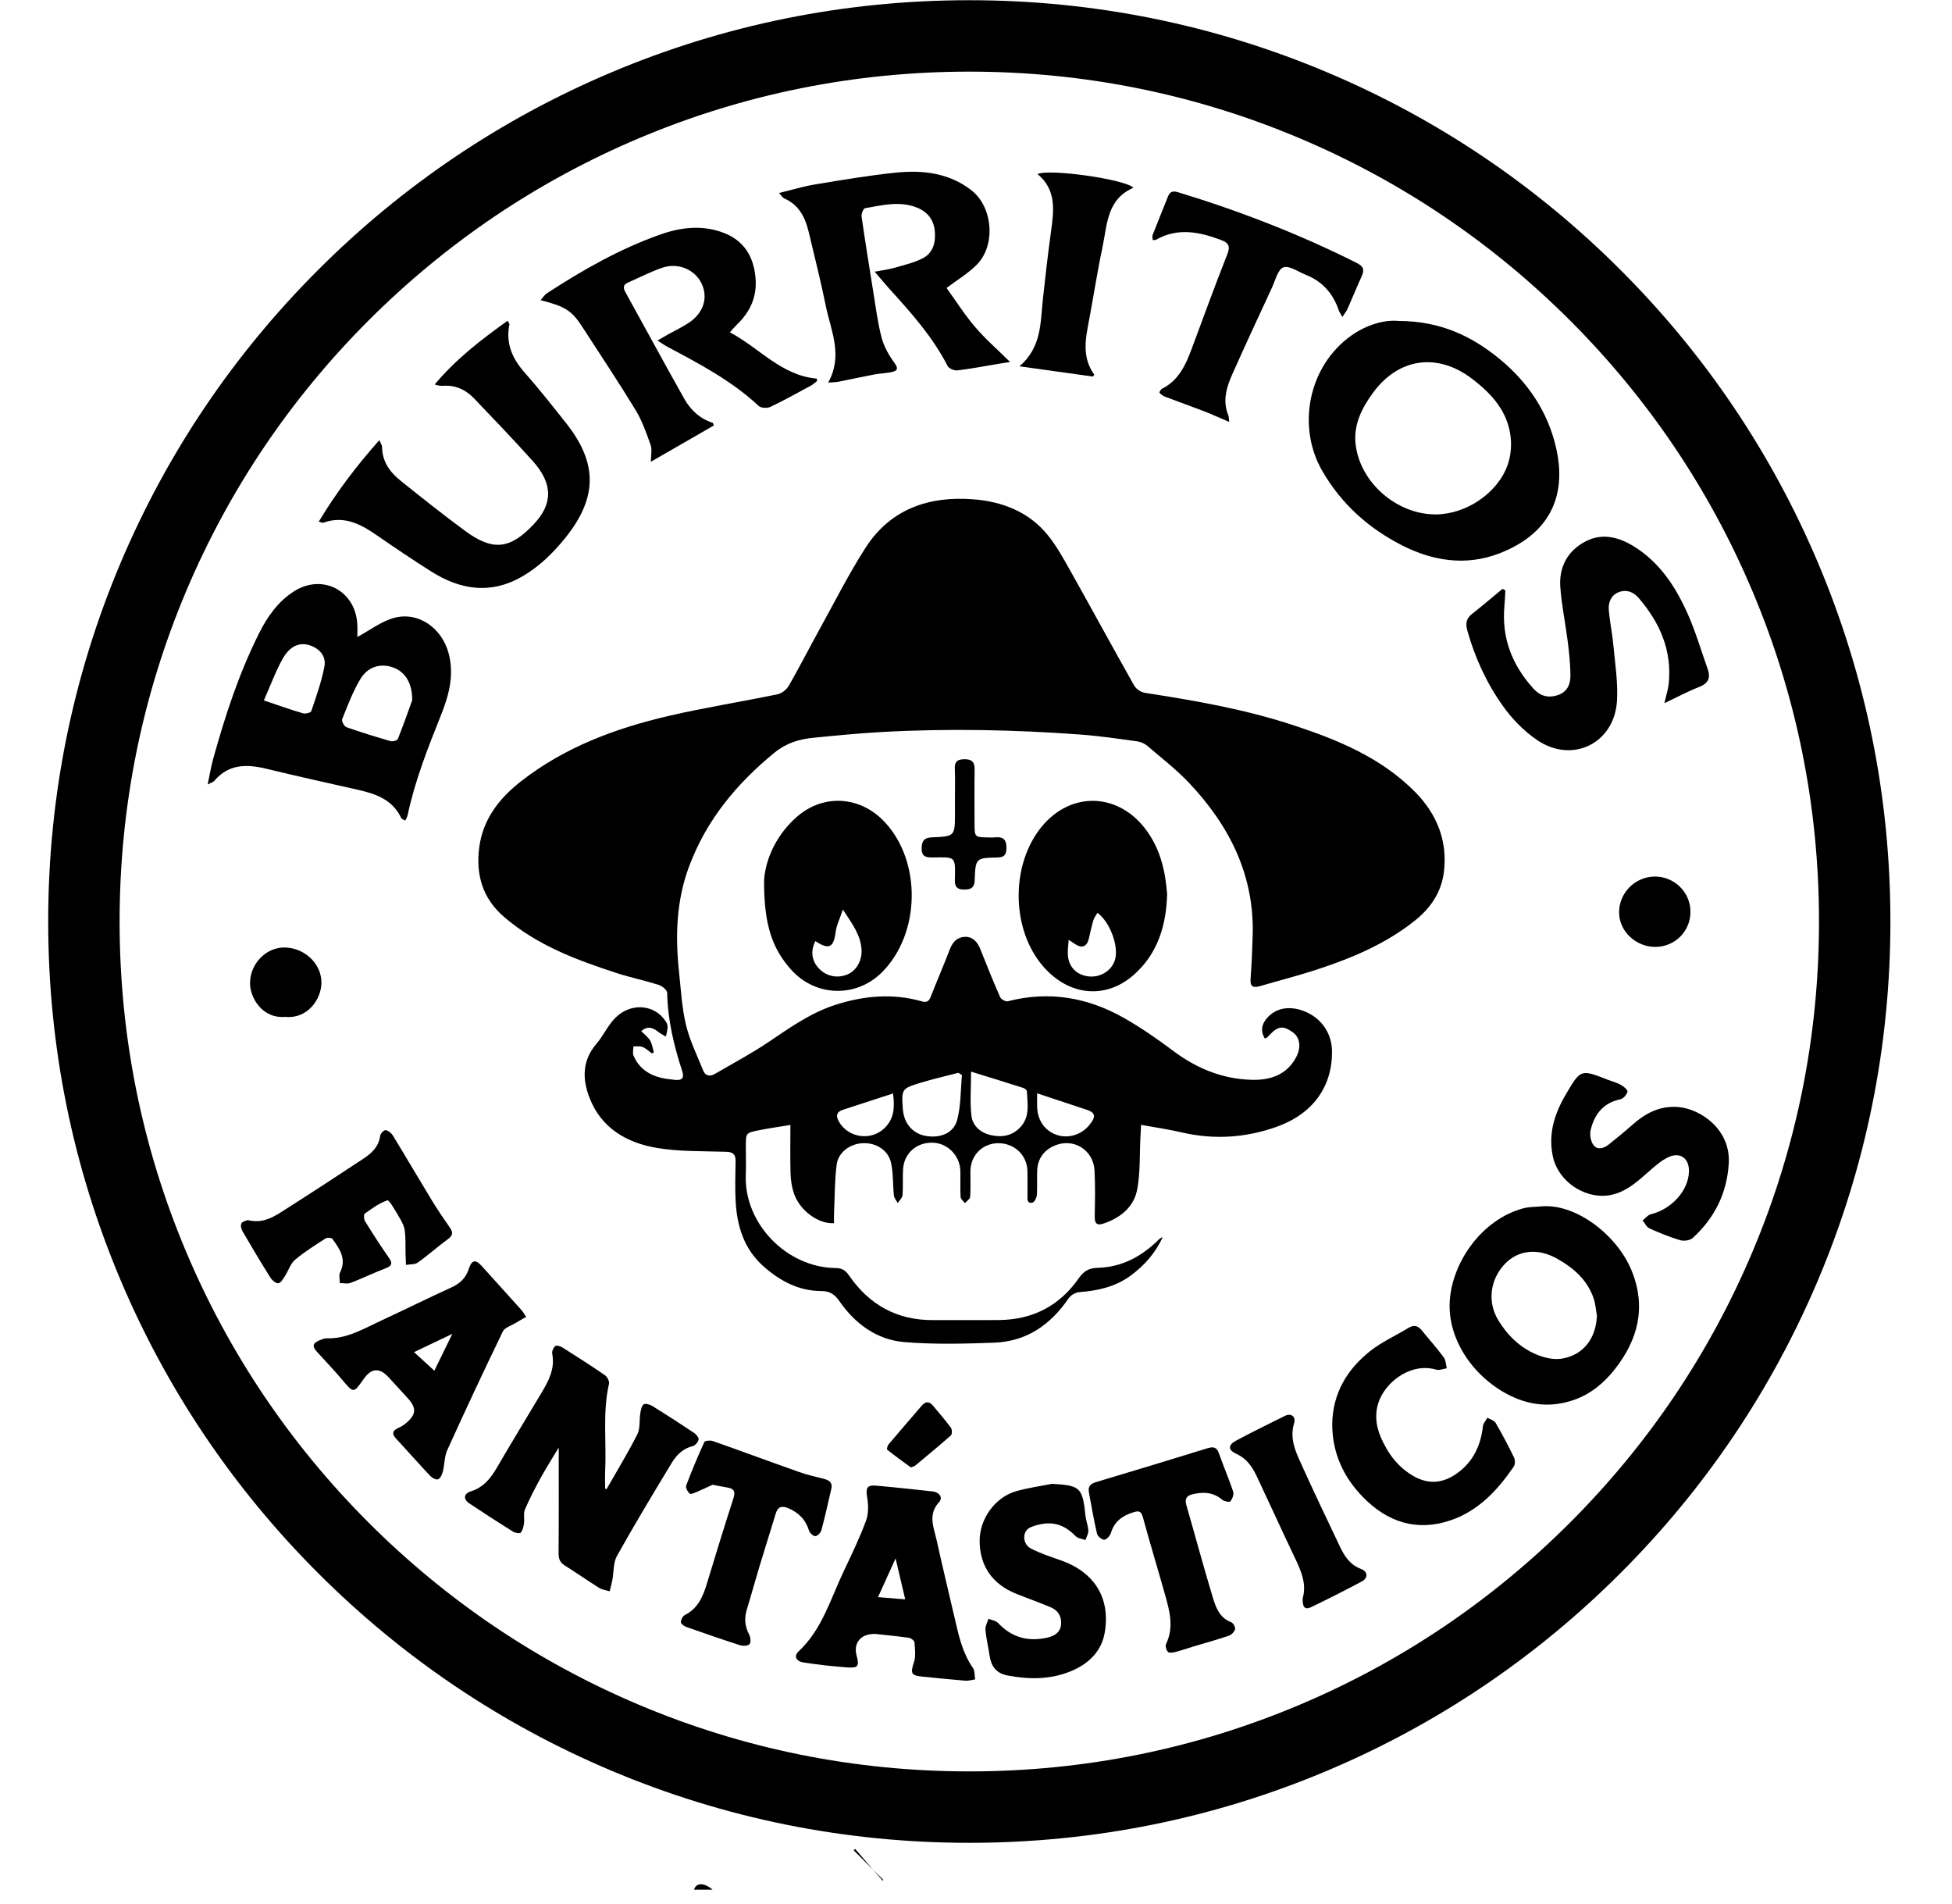 <svg width="81" height="79" viewBox="0 0 81 79" fill="none" xmlns="http://www.w3.org/2000/svg">
<g clip-path="url(#clip0_490_275)">
<path d="M35.424 76.764C35.834 77.172 36.244 77.581 36.654 77.991C36.644 78.001 36.633 78.012 36.624 78.022C36.245 77.584 35.865 77.144 35.485 76.706C35.465 76.725 35.445 76.744 35.424 76.764Z" fill="black"/>
<path d="M29.568 78.397C29.282 78.397 29.044 78.397 28.802 78.397C28.88 78.098 29.222 78.095 29.568 78.397Z" fill="black"/>
<path d="M52.485 43.086C52.308 42.793 52.345 42.536 52.531 42.292C52.877 41.842 53.442 41.71 54.058 41.929C54.8 42.192 55.264 42.836 55.273 43.612C55.289 45.076 54.482 46.209 52.985 46.744C51.694 47.206 50.371 47.292 49.025 46.978C48.488 46.852 47.941 46.775 47.35 46.667C47.339 46.879 47.331 47.047 47.322 47.213C47.285 47.924 47.32 48.65 47.19 49.343C47.057 50.051 46.534 50.496 45.845 50.744C45.527 50.858 45.42 50.788 45.427 50.453C45.439 49.823 45.452 49.193 45.419 48.564C45.373 47.696 44.531 47.186 43.742 47.536C43.317 47.725 43.065 48.068 43.04 48.543C43.023 48.887 43.05 49.235 43.025 49.579C43.017 49.693 42.919 49.884 42.841 49.895C42.587 49.935 42.639 49.715 42.637 49.564C42.632 49.23 42.643 48.897 42.633 48.564C42.612 47.912 42.084 47.423 41.418 47.428C40.773 47.433 40.276 47.928 40.269 48.578C40.265 48.935 40.283 49.295 40.257 49.651C40.251 49.744 40.117 49.827 40.042 49.915C39.979 49.83 39.866 49.747 39.861 49.659C39.84 49.302 39.857 48.944 39.851 48.586C39.84 47.951 39.326 47.425 38.707 47.407C38.034 47.386 37.511 47.847 37.473 48.514C37.452 48.871 37.479 49.231 37.451 49.587C37.442 49.699 37.322 49.802 37.252 49.91C37.197 49.806 37.105 49.706 37.094 49.597C37.045 49.147 37.071 48.682 36.975 48.244C36.859 47.712 36.35 47.402 35.799 47.427C35.273 47.452 34.783 47.802 34.717 48.322C34.632 48.992 34.639 49.674 34.609 50.35C34.603 50.483 34.608 50.616 34.608 50.746C33.965 50.789 33.193 50.227 32.95 49.526C32.859 49.264 32.814 48.976 32.805 48.698C32.785 48.047 32.799 47.394 32.799 46.671C32.326 46.749 31.895 46.809 31.47 46.895C30.947 47.001 30.949 47.011 30.949 47.562C30.949 47.957 30.962 48.352 30.947 48.747C30.87 50.744 32.627 52.586 34.682 52.608C34.936 52.611 35.086 52.704 35.226 52.907C36.066 54.133 37.222 54.776 38.723 54.767C39.637 54.762 40.551 54.774 41.464 54.764C42.856 54.749 43.965 54.175 44.763 53.033C44.962 52.748 45.171 52.606 45.542 52.598C46.539 52.576 47.366 52.133 48.068 51.441C48.118 51.392 48.174 51.35 48.249 51.326C47.943 51.983 47.483 52.512 46.9 52.934C46.269 53.392 45.542 53.55 44.778 53.608C44.625 53.62 44.432 53.734 44.345 53.861C43.599 54.955 42.605 55.653 41.263 55.703C40.022 55.749 38.77 55.781 37.534 55.68C36.385 55.586 35.488 54.926 34.832 53.981C34.637 53.7 34.433 53.561 34.08 53.561C33.145 53.559 32.368 53.144 31.685 52.54C30.877 51.824 30.582 50.877 30.527 49.841C30.497 49.286 30.513 48.73 30.524 48.175C30.529 47.889 30.417 47.792 30.13 47.784C29.171 47.752 28.198 47.783 27.258 47.624C26.003 47.413 24.942 46.801 24.456 45.529C24.162 44.761 24.157 43.995 24.747 43.308C25.04 42.967 25.229 42.527 25.546 42.215C26.148 41.624 27.042 41.661 27.523 42.238C27.6 42.331 27.687 42.444 27.699 42.555C27.714 42.701 27.659 42.854 27.634 43.004C27.527 42.939 27.411 42.886 27.314 42.809C27.09 42.63 26.868 42.549 26.61 42.78C26.736 42.909 26.888 43.02 26.977 43.169C27.062 43.312 27.083 43.495 27.132 43.661C27.104 43.675 27.076 43.689 27.048 43.702C26.922 43.611 26.808 43.495 26.668 43.438C26.556 43.392 26.414 43.417 26.285 43.41C26.284 43.538 26.242 43.683 26.287 43.79C26.498 44.292 26.899 44.583 27.418 44.712C27.608 44.759 27.807 44.778 28.003 44.8C28.305 44.833 28.401 44.721 28.31 44.442C27.965 43.383 27.706 42.31 27.685 41.187C27.683 41.072 27.473 40.904 27.328 40.858C26.768 40.68 26.188 40.562 25.628 40.381C23.946 39.838 22.301 39.226 20.927 38.05C20.023 37.275 19.741 36.295 19.885 35.164C20.036 33.99 20.716 33.122 21.611 32.421C23.424 30.999 25.536 30.216 27.748 29.701C29.245 29.353 30.766 29.115 32.271 28.802C32.446 28.766 32.643 28.603 32.735 28.444C33.171 27.686 33.568 26.905 33.991 26.139C34.623 24.997 35.21 23.825 35.914 22.729C36.952 21.111 38.553 20.57 40.394 20.715C41.593 20.81 42.694 21.233 43.477 22.199C43.862 22.672 44.157 23.224 44.459 23.759C45.334 25.317 46.185 26.888 47.065 28.444C47.145 28.585 47.346 28.719 47.509 28.744C49.594 29.066 51.671 29.427 53.679 30.09C55.529 30.698 57.32 31.439 58.722 32.857C59.625 33.771 60.079 34.891 59.914 36.189C59.811 37.005 59.377 37.659 58.728 38.18C57.505 39.164 56.087 39.751 54.619 40.233C53.85 40.485 53.064 40.682 52.287 40.91C52.004 40.993 51.869 40.941 51.894 40.606C51.939 40.017 51.961 39.425 51.98 38.834C52.062 36.324 51.025 34.266 49.351 32.49C48.82 31.928 48.201 31.449 47.611 30.945C47.496 30.846 47.331 30.775 47.18 30.755C46.4 30.648 45.62 30.532 44.834 30.474C42.089 30.273 39.34 30.216 36.59 30.369C35.643 30.422 34.699 30.514 33.755 30.607C33.165 30.664 32.631 30.824 32.14 31.224C30.562 32.513 29.307 34.029 28.59 35.958C28.061 37.38 28.018 38.849 28.178 40.335C28.257 41.065 28.294 41.809 28.465 42.519C28.621 43.169 28.928 43.785 29.179 44.412C29.274 44.65 29.471 44.666 29.669 44.551C30.423 44.112 31.196 43.701 31.918 43.213C32.788 42.626 33.642 42.019 34.654 41.692C35.84 41.308 37.039 41.199 38.255 41.544C38.451 41.6 38.547 41.542 38.62 41.355C38.881 40.69 39.165 40.034 39.421 39.367C39.536 39.068 39.737 38.874 40.042 38.867C40.374 38.858 40.565 39.087 40.685 39.389C40.947 40.053 41.214 40.715 41.502 41.368C41.542 41.458 41.729 41.563 41.817 41.54C43.52 41.1 45.125 41.375 46.631 42.227C47.347 42.633 48.029 43.107 48.688 43.601C49.667 44.335 50.75 44.773 51.965 44.799C52.701 44.815 53.385 44.601 53.777 43.876C54.006 43.45 53.949 43.035 53.631 42.815C53.211 42.525 53.011 42.566 52.599 43.026C52.585 43.046 52.557 43.051 52.485 43.086ZM39.917 44.6C39.867 44.569 39.817 44.538 39.768 44.507C39.237 44.646 38.7 44.768 38.176 44.928C37.418 45.16 37.406 45.194 37.462 45.99C37.465 46.027 37.469 46.064 37.474 46.101C37.545 46.653 37.903 47.039 38.426 47.128C39.01 47.227 39.569 47.017 39.716 46.472C39.878 45.873 39.858 45.226 39.917 44.6ZM40.295 44.459C40.295 45.156 40.244 45.735 40.312 46.301C40.362 46.712 40.698 46.997 41.105 47.091C41.568 47.198 42.011 47.13 42.356 46.746C42.75 46.306 42.633 45.778 42.611 45.27C42.608 45.221 42.518 45.152 42.456 45.133C41.76 44.91 41.062 44.696 40.295 44.459ZM37.057 45.364C36.34 45.598 35.664 45.821 34.987 46.039C34.69 46.135 34.681 46.312 34.822 46.55C35.217 47.214 36.15 47.34 36.704 46.802C37.112 46.406 37.131 45.916 37.057 45.364ZM43.037 45.358C43.037 45.595 43.031 45.775 43.039 45.955C43.062 46.505 43.384 46.938 43.876 47.092C44.349 47.24 44.875 47.075 45.202 46.676C45.507 46.304 45.459 46.144 45.005 46.01C44.911 45.983 44.819 45.949 44.725 45.918C44.182 45.738 43.639 45.558 43.037 45.358Z" fill="black"/>
<path d="M14.827 26.427C15.348 26.147 15.81 25.787 16.331 25.64C17.358 25.349 18.339 26.06 18.616 27.102C18.86 28.026 18.62 28.867 18.29 29.692C17.749 31.044 17.216 32.395 16.913 33.825C16.899 33.893 16.858 33.954 16.818 34.041C16.748 34.002 16.672 33.986 16.653 33.944C16.299 33.187 15.615 32.939 14.874 32.771C13.6 32.483 12.324 32.202 11.054 31.894C10.238 31.695 9.488 31.691 8.89 32.398C8.848 32.447 8.769 32.465 8.617 32.546C8.703 32.141 8.756 31.81 8.845 31.488C9.342 29.693 9.92 27.923 10.76 26.254C11.1 25.579 11.536 24.959 12.191 24.538C13.361 23.786 14.736 24.484 14.825 25.875C14.839 26.08 14.827 26.286 14.827 26.427ZM17.105 29.051C17.111 28.308 16.788 27.858 16.302 27.687C15.799 27.51 15.267 27.65 14.955 28.17C14.642 28.691 14.425 29.273 14.197 29.841C14.166 29.918 14.285 30.136 14.377 30.168C14.979 30.382 15.591 30.57 16.205 30.747C16.294 30.773 16.484 30.721 16.509 30.659C16.748 30.057 16.962 29.445 17.105 29.051ZM10.95 29.059C11.545 29.259 12.054 29.442 12.572 29.593C12.674 29.624 12.896 29.568 12.917 29.504C13.123 28.891 13.344 28.277 13.463 27.645C13.536 27.262 13.305 26.941 12.905 26.789C12.465 26.622 12.041 26.773 11.726 27.337C11.428 27.868 11.22 28.449 10.95 29.059Z" fill="black"/>
<path d="M58.033 13.315C59.793 13.318 61.098 13.96 62.252 14.913C63.41 15.872 64.226 17.084 64.569 18.568C65.055 20.679 64.209 22.2 62.194 22.967C60.825 23.489 59.459 23.275 58.181 22.626C56.791 21.919 55.66 20.907 54.871 19.541C53.789 17.669 54.31 15.17 56.074 13.921C56.714 13.468 57.448 13.259 58.033 13.315ZM59.583 21.341C60.845 21.334 62.151 20.456 62.565 19.278C62.686 18.931 62.726 18.524 62.688 18.157C62.577 17.07 61.892 16.326 61.066 15.701C59.643 14.627 58.046 14.847 56.985 16.28C56.508 16.923 56.146 17.643 56.257 18.475C56.467 20.059 57.989 21.349 59.583 21.341Z" fill="black"/>
<path d="M27.009 19.156C27.009 18.89 27.065 18.654 26.998 18.462C26.824 17.968 26.648 17.461 26.378 17.018C25.667 15.85 24.907 14.711 24.164 13.562C23.728 12.888 23.462 12.715 22.434 12.453C22.534 12.34 22.598 12.229 22.693 12.168C24.174 11.205 25.703 10.332 27.374 9.738C28.251 9.425 29.161 9.318 30.053 9.669C30.877 9.995 31.274 10.644 31.351 11.526C31.419 12.318 31.128 12.943 30.571 13.474C30.485 13.557 30.41 13.651 30.287 13.787C31.518 14.438 32.419 15.579 33.898 15.708C33.9 15.741 33.902 15.775 33.903 15.808C33.814 15.875 33.733 15.955 33.636 16.006C33.083 16.305 32.534 16.612 31.966 16.881C31.836 16.942 31.578 16.931 31.483 16.842C30.368 15.802 29.039 15.101 27.71 14.396C27.585 14.33 27.469 14.246 27.283 14.127C27.48 14.014 27.611 13.936 27.744 13.862C28.023 13.706 28.316 13.569 28.581 13.393C29.195 12.985 29.393 12.352 29.114 11.765C28.84 11.186 28.141 10.881 27.48 11.108C26.994 11.275 26.532 11.516 26.058 11.723C25.863 11.808 25.851 11.936 25.946 12.11C26.762 13.587 27.566 15.072 28.394 16.544C28.658 17.012 29.046 17.375 29.585 17.545C29.597 17.581 29.609 17.616 29.622 17.652C28.771 18.142 27.919 18.633 27.009 19.156Z" fill="black"/>
<path d="M41.915 15.018C41.781 15.039 41.629 15.061 41.478 15.086C40.895 15.183 40.313 15.296 39.726 15.367C39.597 15.382 39.376 15.289 39.321 15.181C38.706 13.981 37.82 12.989 36.924 12.002C36.736 11.794 36.558 11.578 36.295 11.272C36.62 11.21 36.865 11.182 37.098 11.115C37.506 10.996 37.934 10.903 38.304 10.707C38.744 10.474 38.839 10.009 38.786 9.548C38.735 9.101 38.473 8.78 38.045 8.61C37.326 8.326 36.607 8.514 35.895 8.638C35.826 8.65 35.736 8.873 35.752 8.984C35.905 10.046 36.075 11.104 36.246 12.163C36.347 12.782 36.423 13.41 36.585 14.013C36.683 14.382 36.885 14.74 37.113 15.05C37.312 15.32 37.213 15.393 36.972 15.442C36.743 15.488 36.506 15.493 36.277 15.536C35.781 15.63 35.287 15.739 34.792 15.837C34.679 15.859 34.561 15.857 34.365 15.873C34.996 14.742 34.477 13.721 34.267 12.69C34.059 11.665 33.802 10.65 33.56 9.632C33.415 9.023 33.155 8.493 32.533 8.227C32.475 8.202 32.438 8.127 32.327 8.006C32.87 7.875 33.344 7.73 33.83 7.65C34.935 7.467 36.043 7.279 37.156 7.164C38.28 7.047 39.38 7.168 40.316 7.899C41.2 8.59 41.329 10.177 40.535 10.979C40.171 11.347 39.712 11.618 39.279 11.947C39.65 12.46 40.018 13.046 40.463 13.566C40.901 14.077 41.415 14.523 41.915 15.018Z" fill="black"/>
<path d="M13.227 21.642C13.962 20.423 14.785 19.334 15.743 18.259C15.799 18.398 15.853 18.468 15.854 18.54C15.859 19.136 16.168 19.576 16.602 19.926C17.485 20.638 18.375 21.342 19.287 22.016C20.441 22.87 21.154 22.793 22.131 21.768C22.951 20.91 22.956 20.071 22.102 19.121C21.311 18.241 20.491 17.386 19.673 16.53C19.336 16.178 18.922 15.977 18.418 16.004C18.3 16.01 18.182 16.004 18.039 15.95C18.912 14.904 19.962 14.095 21.063 13.307C21.11 13.399 21.145 13.433 21.139 13.459C20.979 14.241 21.253 14.87 21.768 15.453C22.372 16.137 22.937 16.855 23.503 17.57C24.803 19.216 24.792 20.647 23.474 22.295C22.962 22.934 22.382 23.504 21.667 23.918C20.365 24.67 19.107 24.476 17.894 23.71C17.112 23.217 16.347 22.696 15.585 22.173C14.922 21.717 14.242 21.384 13.412 21.688C13.385 21.699 13.345 21.673 13.227 21.642Z" fill="black"/>
<path d="M25.167 61.784C25.599 61.026 26.054 60.281 26.448 59.504C26.572 59.259 26.523 58.93 26.569 58.642C26.591 58.508 26.617 58.338 26.706 58.265C26.77 58.213 26.964 58.265 27.065 58.327C27.651 58.691 28.232 59.066 28.805 59.45C28.894 59.51 29.006 59.648 28.989 59.724C28.966 59.832 28.846 59.973 28.743 59.998C28.333 60.094 28.069 60.369 27.871 60.696C27.099 61.972 26.328 63.249 25.601 64.551C25.445 64.831 25.474 65.213 25.411 65.547C25.381 65.706 25.337 65.861 25.299 66.018C25.152 65.973 24.988 65.955 24.863 65.877C24.381 65.577 23.917 65.25 23.437 64.949C23.233 64.821 23.177 64.665 23.179 64.428C23.192 62.99 23.185 61.552 23.185 60.055C22.921 60.495 22.666 60.894 22.439 61.307C22.203 61.737 21.974 62.174 21.783 62.624C21.712 62.792 21.77 63.01 21.743 63.202C21.725 63.336 21.692 63.492 21.607 63.584C21.563 63.632 21.372 63.595 21.282 63.539C20.675 63.161 20.075 62.772 19.48 62.375C19.212 62.195 19.237 61.965 19.545 61.869C20.056 61.708 20.353 61.342 20.609 60.904C21.219 59.861 21.844 58.828 22.465 57.792C22.766 57.29 23.037 56.784 22.915 56.161C22.896 56.063 22.961 55.91 23.04 55.845C23.091 55.803 23.253 55.848 23.336 55.901C23.93 56.275 24.522 56.654 25.1 57.052C25.197 57.119 25.294 57.304 25.271 57.408C24.999 58.604 25.17 59.816 25.112 61.019C25.1 61.264 25.111 61.51 25.111 61.756C25.131 61.764 25.148 61.774 25.167 61.784Z" fill="black"/>
<path d="M62.466 24.493C62.453 24.71 62.447 24.927 62.427 25.142C62.306 26.477 62.753 27.61 63.646 28.584C63.923 28.887 64.266 28.97 64.657 28.834C65.046 28.698 65.171 28.372 65.167 28.013C65.162 27.547 65.113 27.079 65.055 26.616C64.96 25.859 64.8 25.109 64.746 24.35C64.689 23.535 65.036 22.87 65.766 22.476C66.468 22.096 67.16 22.274 67.798 22.668C68.871 23.33 69.532 24.344 70.029 25.459C70.36 26.198 70.587 26.984 70.86 27.75C70.989 28.112 70.898 28.347 70.514 28.498C70.05 28.679 69.608 28.917 69.065 29.174C69.143 28.832 69.221 28.601 69.245 28.366C69.389 26.987 68.875 25.83 67.999 24.808C67.785 24.558 67.486 24.441 67.163 24.57C66.851 24.695 66.733 24.989 66.758 25.299C66.799 25.801 66.906 26.297 66.952 26.799C67.021 27.558 67.145 28.326 67.098 29.08C66.99 30.837 65.252 31.695 63.789 30.707C63.24 30.336 62.747 29.827 62.361 29.285C61.688 28.34 61.202 27.283 60.887 26.155C60.808 25.87 60.84 25.661 61.082 25.471C61.513 25.133 61.929 24.776 62.352 24.427C62.391 24.45 62.429 24.471 62.466 24.493Z" fill="black"/>
<path d="M64.031 50.044C65.443 49.962 67.107 51.258 67.7 52.7C68.322 54.212 67.981 55.576 67.003 56.812C66.555 57.378 66.003 57.84 65.304 58.081C64.424 58.385 63.56 58.325 62.721 57.927C61.197 57.205 60.035 55.592 60.162 53.926C60.283 52.338 61.492 50.603 63.189 50.135C63.457 50.06 63.749 50.072 64.031 50.044ZM66.266 54.581C66.222 54.341 66.207 54.092 66.129 53.864C65.861 53.082 65.273 52.581 64.577 52.199C63.785 51.766 62.981 51.869 62.438 52.444C61.831 53.087 61.715 54.016 62.168 54.765C62.554 55.403 63.079 55.912 63.767 56.198C64.083 56.33 64.471 56.42 64.8 56.368C65.708 56.221 66.229 55.524 66.266 54.581Z" fill="black"/>
<path d="M48.431 37.099C48.396 38.342 48.067 39.547 47.045 40.446C45.828 41.516 44.23 41.301 43.172 39.952C41.95 38.395 41.976 35.829 43.217 34.307C44.456 32.788 46.467 32.882 47.608 34.498C48.145 35.258 48.359 36.118 48.431 37.099ZM44.345 38.99C44.33 39.221 44.304 39.4 44.309 39.577C44.324 40.084 44.648 40.438 45.143 40.505C45.652 40.574 46.136 40.275 46.27 39.809C46.431 39.253 46.053 38.239 45.539 37.87C45.479 37.978 45.4 38.078 45.366 38.192C45.292 38.439 45.243 38.693 45.182 38.944C45.1 39.277 44.899 39.355 44.613 39.169C44.543 39.124 44.476 39.077 44.345 38.99Z" fill="black"/>
<path d="M31.706 36.58C31.722 35.875 32.085 34.739 33.074 33.881C34.183 32.918 35.714 33.026 36.722 34.114C38.248 35.761 38.194 38.725 36.61 40.325C35.531 41.415 33.819 41.361 32.805 40.203C32.05 39.342 31.706 38.384 31.706 36.58ZM33.834 39.044C33.625 39.466 33.681 39.861 33.98 40.178C34.29 40.506 34.745 40.601 35.165 40.427C35.534 40.275 35.777 39.846 35.751 39.402C35.716 38.793 35.368 38.33 34.976 37.735C34.853 38.104 34.714 38.377 34.677 38.662C34.591 39.313 34.405 39.418 33.834 39.044Z" fill="black"/>
<path d="M36.324 67.788C35.712 67.768 35.41 68.17 35.542 68.67C35.663 69.129 35.617 69.209 35.148 69.175C34.547 69.132 33.946 69.064 33.35 68.972C33.032 68.924 32.931 68.705 33.136 68.514C34.106 67.61 34.454 66.363 34.994 65.223C35.326 64.521 35.666 63.82 35.935 63.094C36.046 62.797 36.037 62.425 35.982 62.104C35.921 61.746 35.974 61.601 36.345 61.634C37.129 61.703 37.912 61.788 38.694 61.875C38.991 61.909 39.139 62.135 38.963 62.325C38.494 62.837 38.749 63.37 38.866 63.895C39.109 65.001 39.378 66.1 39.632 67.203C39.791 67.899 39.951 68.592 40.371 69.195C40.456 69.317 40.437 69.511 40.466 69.672C40.328 69.692 40.189 69.738 40.055 69.727C39.466 69.68 38.879 69.616 38.291 69.56C37.8 69.512 37.774 69.423 37.924 68.964C38.007 68.71 37.967 68.409 37.946 68.132C37.94 68.062 37.8 67.958 37.71 67.946C37.212 67.876 36.709 67.829 36.324 67.788ZM37.563 66.353C37.426 65.772 37.304 65.252 37.163 64.652C36.901 65.231 36.68 65.719 36.435 66.26C36.815 66.291 37.14 66.318 37.563 66.353Z" fill="black"/>
<path d="M21.834 54.632C21.666 54.73 21.526 54.806 21.39 54.89C21.209 55.001 20.945 55.075 20.866 55.238C20.077 56.867 19.31 58.507 18.562 60.155C18.439 60.427 18.45 60.758 18.375 61.055C18.345 61.175 18.271 61.335 18.176 61.372C18.096 61.404 17.927 61.312 17.848 61.227C17.374 60.725 16.919 60.205 16.448 59.699C16.242 59.478 16.288 59.341 16.551 59.229C16.651 59.186 16.748 59.123 16.832 59.055C17.277 58.692 17.296 58.416 16.917 58.004C16.649 57.714 16.388 57.418 16.117 57.131C15.738 56.727 15.407 56.757 15.086 57.216C14.668 57.814 14.676 57.807 14.195 57.237C13.862 56.841 13.502 56.468 13.154 56.084C12.941 55.847 12.969 55.724 13.271 55.601C13.362 55.564 13.46 55.52 13.554 55.523C14.398 55.55 15.094 55.122 15.817 54.787C16.789 54.338 17.748 53.859 18.723 53.416C19.085 53.252 19.327 53.026 19.453 52.644C19.579 52.261 19.732 52.239 19.991 52.524C20.537 53.127 21.083 53.731 21.627 54.337C21.691 54.407 21.737 54.492 21.834 54.632ZM18.769 55.339C18.211 55.606 17.726 55.837 17.181 56.096C17.479 56.369 17.734 56.603 18.023 56.867C18.26 56.381 18.496 55.899 18.769 55.339Z" fill="black"/>
<path d="M51.005 17.504C50.609 17.336 50.288 17.187 49.958 17.06C49.418 16.851 48.872 16.659 48.332 16.453C48.249 16.421 48.172 16.358 48.111 16.292C48.099 16.279 48.166 16.156 48.219 16.128C48.906 15.784 49.197 15.15 49.446 14.482C49.935 13.165 50.416 11.846 50.932 10.539C51.063 10.204 50.969 10.07 50.675 9.96C49.773 9.62 48.874 9.432 47.969 9.947C47.94 9.964 47.898 9.953 47.833 9.957C47.83 9.884 47.806 9.81 47.827 9.754C48.038 9.215 48.257 8.679 48.471 8.141C48.553 7.935 48.689 7.916 48.887 7.976C51.438 8.753 53.917 9.711 56.301 10.91C56.584 11.053 56.625 11.193 56.506 11.456C56.303 11.904 56.119 12.361 55.919 12.81C55.873 12.913 55.797 13.003 55.703 13.15C55.628 13.014 55.578 12.947 55.552 12.873C55.318 12.178 54.877 11.676 54.192 11.404C53.877 11.279 53.507 11.008 53.258 11.091C53.032 11.166 52.923 11.627 52.784 11.927C52.229 13.123 51.674 14.319 51.136 15.524C50.892 16.07 50.721 16.636 50.973 17.237C50.995 17.29 50.988 17.353 51.005 17.504Z" fill="black"/>
<path d="M43.654 61.559C44.834 61.628 44.919 61.709 45.044 62.888C45.066 63.095 45.152 63.296 45.161 63.503C45.167 63.631 45.083 63.763 45.04 63.892C44.903 63.84 44.727 63.825 44.634 63.729C44.266 63.351 43.844 63.14 43.313 63.214C43.12 63.241 42.923 63.291 42.747 63.371C42.414 63.522 42.415 64.054 42.777 64.242C43.167 64.445 43.592 64.584 44.009 64.73C45.414 65.222 46.09 66.29 45.84 67.741C45.717 68.453 45.245 68.955 44.6 69.261C43.711 69.681 42.778 69.692 41.822 69.513C41.324 69.421 41.128 69.121 41.061 68.668C41.009 68.315 40.922 67.966 40.891 67.612C40.879 67.465 40.972 67.309 41.017 67.158C41.152 67.215 41.325 67.235 41.417 67.333C41.976 67.929 42.645 68.114 43.434 67.946C43.738 67.881 43.986 67.741 44.027 67.421C44.067 67.106 43.931 66.825 43.628 66.694C43.143 66.484 42.642 66.313 42.152 66.114C41.166 65.713 40.649 64.949 40.651 63.914C40.654 63.018 41.282 62.127 42.146 61.872C42.637 61.728 43.151 61.661 43.654 61.559Z" fill="black"/>
<path d="M71.735 48.289C71.657 49.514 71.144 50.535 70.244 51.358C70.131 51.462 69.878 51.498 69.722 51.452C69.287 51.324 68.861 51.151 68.447 50.963C68.326 50.908 68.255 50.746 68.161 50.633C68.274 50.544 68.375 50.407 68.502 50.376C69.372 50.163 70.071 49.389 70.085 48.592C70.095 48.06 69.725 47.781 69.238 48.004C68.954 48.133 68.705 48.354 68.465 48.562C68.01 48.958 67.584 49.376 66.969 49.546C65.904 49.84 64.67 49.084 64.435 47.968C64.237 47.026 64.512 46.19 64.981 45.393C65.593 44.356 65.595 44.358 66.703 44.79C66.886 44.862 67.082 44.911 67.253 45.005C67.371 45.069 67.55 45.216 67.534 45.287C67.506 45.413 67.363 45.58 67.242 45.605C66.532 45.752 66.162 46.226 66.006 46.878C65.959 47.072 66.007 47.352 66.124 47.507C66.288 47.722 66.553 47.644 66.753 47.484C67.09 47.215 67.424 46.942 67.746 46.658C68.292 46.176 68.885 45.864 69.65 45.928C70.572 46.007 71.835 46.867 71.735 48.289Z" fill="black"/>
<path d="M55.282 59.072C55.304 57.807 55.893 56.817 56.85 56.056C57.336 55.67 57.922 55.411 58.456 55.084C58.704 54.932 58.865 55.027 59.023 55.222C59.317 55.587 59.632 55.936 59.91 56.313C59.998 56.43 59.996 56.613 60.036 56.767C59.889 56.788 59.727 56.861 59.597 56.823C58.573 56.524 57.592 57.28 57.264 58.027C57.026 58.571 57.075 59.113 57.304 59.642C57.596 60.312 58.018 60.879 58.669 61.246C59.313 61.609 59.92 61.528 60.501 61.095C61.147 60.613 61.447 59.951 61.536 59.167C61.55 59.045 61.656 58.934 61.72 58.818C61.837 58.887 62.002 58.927 62.062 59.03C62.335 59.498 62.588 59.978 62.825 60.466C62.875 60.568 62.876 60.753 62.816 60.842C62.143 61.823 61.353 62.681 60.186 63.076C58.78 63.551 57.573 63.142 56.574 62.127C55.753 61.295 55.277 60.275 55.282 59.072Z" fill="black"/>
<path d="M10.281 50.616C10.844 50.762 11.266 50.541 11.661 50.29C12.807 49.564 13.942 48.82 15.075 48.073C15.419 47.847 15.718 47.577 15.775 47.122C15.787 47.03 15.934 46.877 15.999 46.887C16.11 46.902 16.239 47.004 16.301 47.107C16.848 48.001 17.376 48.906 17.921 49.801C18.151 50.18 18.401 50.547 18.655 50.91C18.793 51.105 18.815 51.239 18.595 51.401C18.167 51.714 17.772 52.071 17.34 52.378C17.215 52.467 17.012 52.447 16.846 52.477C16.84 52.332 16.833 52.186 16.829 52.041C16.82 51.702 16.842 51.358 16.791 51.025C16.758 50.815 16.633 50.611 16.52 50.422C16.384 50.193 16.149 49.776 16.076 49.799C15.738 49.912 15.432 50.138 15.136 50.351C15.087 50.386 15.098 50.584 15.148 50.664C15.458 51.167 15.777 51.666 16.116 52.15C16.271 52.371 16.312 52.498 16.011 52.613C15.518 52.803 15.04 53.035 14.546 53.224C14.415 53.273 14.249 53.231 14.1 53.231C14.101 53.081 14.053 52.904 14.114 52.784C14.396 52.228 14.076 51.786 13.793 51.398C13.755 51.347 13.578 51.335 13.512 51.378C13.078 51.659 12.634 51.933 12.241 52.267C12.05 52.43 11.969 52.718 11.824 52.941C11.748 53.058 11.653 53.224 11.548 53.239C11.451 53.253 11.293 53.118 11.224 53.01C10.824 52.373 10.438 51.727 10.061 51.077C10.008 50.987 9.975 50.828 10.02 50.751C10.069 50.668 10.218 50.645 10.281 50.616Z" fill="black"/>
<path d="M45.181 61.891C45.144 61.636 45.285 61.546 45.505 61.48C47.036 61.023 48.566 60.56 50.093 60.087C50.334 60.013 50.484 60.021 50.579 60.291C50.768 60.825 50.993 61.347 51.172 61.884C51.21 61.998 51.139 62.18 51.058 62.287C51.026 62.329 50.801 62.29 50.721 62.222C50.34 61.895 49.913 61.888 49.464 61.997C49.231 62.054 49.158 62.199 49.229 62.444C49.595 63.708 49.935 64.98 50.316 66.239C50.445 66.668 50.594 67.116 51.094 67.304C51.176 67.335 51.271 67.513 51.25 67.593C51.221 67.7 51.1 67.823 50.992 67.86C50.514 68.023 50.026 68.157 49.542 68.303C49.283 68.381 49.027 68.47 48.765 68.538C48.667 68.563 48.508 68.582 48.462 68.53C48.395 68.453 48.348 68.282 48.389 68.198C48.724 67.501 48.531 66.822 48.341 66.146C48.041 65.079 47.717 64.019 47.427 62.95C47.359 62.7 47.268 62.666 47.041 62.736C46.588 62.875 46.247 63.11 46.101 63.59C46.065 63.71 45.926 63.871 45.824 63.879C45.725 63.885 45.546 63.736 45.521 63.627C45.386 63.052 45.29 62.47 45.181 61.891Z" fill="black"/>
<path d="M29.567 61.599C29.392 61.678 29.165 61.788 28.933 61.887C28.831 61.93 28.671 62.007 28.624 61.967C28.537 61.893 28.441 61.717 28.474 61.63C28.703 61.02 28.956 60.419 29.227 59.826C29.254 59.768 29.473 59.747 29.577 59.784C30.772 60.205 31.96 60.646 33.155 61.067C33.49 61.186 33.84 61.264 34.185 61.352C34.401 61.407 34.557 61.503 34.498 61.759C34.366 62.334 34.238 62.91 34.086 63.481C34.057 63.585 33.925 63.725 33.834 63.73C33.748 63.736 33.602 63.601 33.571 63.5C33.428 63.038 33.132 62.744 32.693 62.564C32.433 62.459 32.274 62.514 32.191 62.79C31.962 63.544 31.724 64.295 31.496 65.05C31.322 65.625 31.165 66.206 30.988 66.781C30.876 67.144 30.912 67.478 31.088 67.816C31.145 67.927 31.169 68.135 31.105 68.208C31.037 68.284 30.831 68.295 30.712 68.256C29.961 68.016 29.217 67.758 28.474 67.495C28.383 67.462 28.252 67.362 28.253 67.296C28.255 67.194 28.333 67.047 28.42 67.002C28.957 66.731 29.166 66.247 29.328 65.715C29.689 64.527 30.053 63.339 30.435 62.157C30.523 61.885 30.465 61.762 30.196 61.716C30.014 61.685 29.834 61.649 29.567 61.599Z" fill="black"/>
<path d="M45.346 15.622C44.371 15.486 43.397 15.35 42.306 15.197C43.227 14.398 43.17 13.393 43.273 12.434C43.376 11.479 43.486 10.524 43.617 9.573C43.736 8.712 43.835 7.868 43.054 7.222C43.532 6.989 46.702 7.438 47.031 7.79C45.917 8.27 45.945 9.343 45.743 10.287C45.533 11.273 45.382 12.273 45.195 13.265C45.047 14.044 44.88 14.819 45.411 15.548C45.389 15.572 45.367 15.598 45.346 15.622Z" fill="black"/>
<path d="M54.055 66.312C54.244 65.67 53.95 65.085 53.666 64.491C53.148 63.402 52.65 62.304 52.134 61.213C51.952 60.83 51.709 60.498 51.298 60.313C50.957 60.16 50.952 59.949 51.289 59.769C51.963 59.41 52.647 59.07 53.333 58.734C53.571 58.618 53.782 58.773 53.703 59.032C53.489 59.733 53.806 60.316 54.072 60.904C54.564 61.993 55.084 63.069 55.594 64.149C55.786 64.556 56.015 64.918 56.476 65.09C56.762 65.197 56.778 65.467 56.512 65.608C55.817 65.979 55.113 66.336 54.403 66.677C54.151 66.797 54.042 66.681 54.055 66.312Z" fill="black"/>
<path d="M68.695 39.284C67.884 39.288 67.198 38.644 67.186 37.87C67.174 37.058 67.835 36.379 68.651 36.366C69.472 36.353 70.147 37.012 70.147 37.828C70.148 38.634 69.504 39.28 68.695 39.284Z" fill="black"/>
<path d="M11.843 42.186C10.884 42.276 10.365 41.386 10.375 40.771C10.389 39.961 11.061 39.27 11.869 39.31C12.659 39.349 13.337 39.987 13.338 40.762C13.34 41.477 12.734 42.284 11.843 42.186Z" fill="black"/>
<path d="M39.626 33.087C39.626 32.692 39.64 32.297 39.621 31.904C39.606 31.592 39.734 31.497 40.033 31.498C40.34 31.5 40.447 31.622 40.443 31.919C40.432 32.696 40.438 33.473 40.44 34.25C40.442 34.704 40.474 34.735 40.921 34.74C41.044 34.742 41.169 34.752 41.291 34.739C41.646 34.702 41.776 34.853 41.763 35.208C41.753 35.48 41.654 35.569 41.388 35.575C40.489 35.592 40.48 35.6 40.445 36.526C40.434 36.824 40.295 36.902 40.028 36.905C39.755 36.908 39.617 36.827 39.623 36.526C39.646 35.483 39.671 35.566 38.66 35.573C38.397 35.575 38.243 35.512 38.244 35.203C38.246 34.898 38.348 34.752 38.669 34.739C39.627 34.7 39.627 34.693 39.627 33.718C39.626 33.507 39.626 33.297 39.626 33.087Z" fill="black"/>
<path d="M37.796 60.878C37.477 60.644 37.139 60.402 36.815 60.145C36.79 60.125 36.825 59.98 36.87 59.926C37.326 59.384 37.793 58.849 38.253 58.311C38.413 58.124 38.566 58.14 38.713 58.315C38.965 58.616 39.224 58.914 39.457 59.23C39.51 59.303 39.515 59.499 39.461 59.547C38.976 59.979 38.474 60.392 37.974 60.806C37.94 60.836 37.886 60.844 37.796 60.878Z" fill="black"/>
<path d="M40.222 76.453C35.063 76.453 30.057 75.442 25.344 73.449C20.792 71.524 16.704 68.768 13.195 65.258C9.685 61.749 6.93 57.661 5.004 53.109C3.011 48.396 2 43.39 2 38.231C2 33.072 3.011 28.066 5.004 23.352C6.93 18.801 9.685 14.713 13.195 11.204C16.704 7.694 20.792 4.938 25.344 3.013C30.057 1.02 35.063 0.009 40.222 0.009C45.382 0.009 50.387 1.02 55.101 3.013C59.653 4.938 63.74 7.694 67.25 11.204C70.759 14.713 73.515 18.801 75.441 23.352C77.433 28.066 78.444 33.072 78.444 38.231C78.444 43.39 77.433 48.396 75.44 53.109C73.515 57.661 70.759 61.749 67.249 65.258C63.739 68.768 59.652 71.524 55.1 73.45C50.387 75.442 45.382 76.453 40.222 76.453ZM40.222 2.972C35.462 2.972 30.844 3.904 26.498 5.742C22.3 7.518 18.529 10.061 15.29 13.299C12.052 16.538 9.509 20.309 7.733 24.507C5.895 28.853 4.963 33.47 4.963 38.231C4.963 42.992 5.895 47.609 7.733 51.955C9.509 56.153 12.052 59.924 15.29 63.163C18.529 66.401 22.3 68.944 26.498 70.72C30.844 72.558 35.462 73.49 40.222 73.49C44.983 73.49 49.6 72.558 53.946 70.72C58.144 68.944 61.916 66.401 65.154 63.163C68.393 59.924 70.936 56.153 72.711 51.955C74.55 47.609 75.481 42.992 75.481 38.231C75.481 33.47 74.55 28.853 72.711 24.507C70.936 20.309 68.393 16.538 65.154 13.299C61.916 10.061 58.144 7.518 53.946 5.742C49.6 3.904 44.983 2.972 40.222 2.972Z" fill="black"/>
</g>
<defs>
<clipPath id="clip0_490_275">
<rect width="80.444" height="78.388" fill="white" transform="translate(0 0.009)"/>
</clipPath>
</defs>
</svg>
